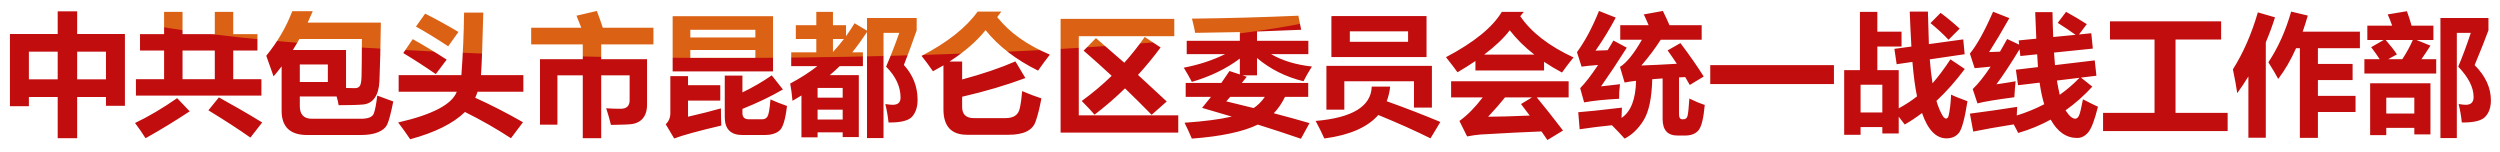 <?xml version="1.0" encoding="UTF-8"?>
<svg width="839px" height="51px" viewBox="0 0 839 51" version="1.1" xmlns="http://www.w3.org/2000/svg" xmlns:xlink="http://www.w3.org/1999/xlink">
    <title>标题</title>
    <defs>
        <path d="M453.92,12.614 L470.636,12.614 L470.636,11.925 L453.92,11.925 L453.92,12.614 Z M444.898,20.562 L479.659,20.562 L479.659,3.978 L444.898,3.978 L444.898,20.562 Z M801.752,36.678 L808.328,36.678 L808.328,34.184 L801.752,34.184 L801.752,36.678 Z M793.504,46.773 L793.504,26.538 L816.576,26.538 L816.576,46.516 L808.328,46.516 L808.328,44.325 L801.752,44.325 L801.752,46.773 L793.504,46.773 Z M825.428,16.114 C825.87,14.915 826.305,13.69 826.728,12.441 L825.428,12.441 L825.428,16.114 Z M803.176,14.848 C803.956,15.829 804.598,16.707 805.093,17.476 L805.323,17.834 C805.934,16.837 806.496,15.838 807.004,14.848 L803.176,14.848 Z M817.094,18.459 L817.094,14.924 L816.354,16.084 C815.861,16.857 815.343,17.651 814.805,18.459 L817.094,18.459 Z M825.428,33.603 C826.306,33.727 826.762,33.755 826.997,33.755 C827.981,33.755 828.223,33.52 828.223,32.551 C828.223,30.398 827.284,28.079 825.428,25.634 L825.428,33.603 Z M817.094,47.761 L817.093,26.105 L791.57,26.105 L791.57,18.459 L795.442,18.459 C795.03,17.881 794.595,17.294 794.139,16.698 L793.156,15.414 L794.141,14.848 L792.9,14.848 L792.9,17.598 L778.807,17.598 L778.807,20.049 L790.451,20.049 L790.451,28.297 L778.807,28.297 L778.807,30.748 L791.439,30.748 L791.439,38.996 L778.807,38.996 L778.807,47.675 L769.914,47.675 L769.914,19.774 C768.476,22.579 766.897,25.119 765.197,27.352 L763.852,29.119 L762.815,27.154 C762.392,26.352 761.891,25.465 761.318,24.503 L761.318,47.633 L752.641,47.633 L752.641,30.434 C752.255,30.994 751.863,31.547 751.467,32.093 L749.412,34.931 L748.916,31.462 C748.607,29.303 748.121,26.646 747.472,23.562 L747.352,23 L747.661,22.512 C751.039,17.18 753.804,10.868 755.877,3.753 L756.272,2.393 L764.787,4.87 L764.346,6.255 C763.449,9.069 762.432,11.838 761.318,14.491 L761.318,17.317 C763.679,13.216 765.6,8.585 767.046,3.505 L767.417,2.199 L775.768,4.189 L775.357,5.617 C775.001,6.851 774.631,8.056 774.251,9.22 L792.558,9.22 L792.558,7.202 L800.275,7.202 C800.032,6.59 799.78,5.997 799.518,5.426 L798.749,3.744 L808.163,2.174 L808.577,3.256 C809.037,4.46 809.478,5.782 809.892,7.202 L817.094,7.202 L817.094,4.623 L836.041,4.623 L836.041,10.415 L835.956,10.65 C835.006,13.255 833.558,16.913 831.648,21.538 C835.105,25.253 836.857,29.329 836.857,33.669 C836.857,36.4 836.086,38.59 834.562,40.181 C833.056,41.757 830.311,42.523 826.175,42.523 L825.428,42.517 L825.428,47.761 L817.094,47.761 Z M10.612,25.204 L17.445,25.204 L17.445,18.758 L10.612,18.758 L10.612,25.204 Z M26.811,25.204 L33.644,25.204 L33.644,18.758 L26.811,18.758 L26.811,25.204 Z M17.445,47.804 L17.445,33.968 L10.612,33.968 L10.612,37.062 L1.417,37.062 L1.417,9.995 L17.445,9.995 L17.445,2.389 L26.811,2.389 L26.811,9.995 L42.838,9.995 L42.838,36.934 L33.644,36.934 L33.644,33.968 L26.811,33.968 L26.811,47.804 L17.445,47.804 Z M203.044,34.92 C204.569,35.032 206.167,35.087 207.796,35.087 C209.157,35.087 209.386,34.636 209.386,33.627 L209.386,26.707 L202.682,26.707 L202.682,34.892 L203.044,34.92 Z M193.66,47.804 L193.66,26.707 L187.987,26.707 L187.987,43.251 L179.308,43.251 L179.308,18.459 L193.66,18.459 L193.66,16.308 L176.343,16.308 L176.343,7.888 L192.505,7.888 C192.218,7.167 191.937,6.473 191.662,5.809 L191.023,4.264 L200.684,2.017 L201.127,3.17 C201.705,4.675 202.274,6.258 202.824,7.888 L220.213,7.888 L220.213,16.308 L202.682,16.308 L202.682,18.459 L218.065,18.459 L218.065,35.13 C218.065,36.578 217.827,37.864 217.359,38.956 C216.861,40.114 216.108,41.051 215.121,41.746 C214.168,42.416 213.06,42.849 211.828,43.032 C210.737,43.193 208.355,43.292 204.546,43.337 L203.418,43.349 L203.153,42.254 C203.004,41.639 202.847,41.028 202.682,40.417 L202.682,47.804 L193.66,47.804 Z M692.081,10.653 C691.37,10.18 690.626,9.697 689.85,9.206 C689.868,9.764 689.887,10.319 689.907,10.866 L692.081,10.653 Z M648.199,13.187 L650.92,12.812 C650.031,11.938 649.094,11.075 648.112,10.227 L648.199,13.187 Z M672.476,11.293 C671.494,12.97 670.555,14.533 669.664,15.973 C669.727,15.97 669.792,15.966 669.857,15.963 C670.506,14.836 671.175,13.649 671.864,12.402 L672.476,11.293 Z M676.584,20.325 C676.218,20.909 675.855,21.479 675.498,22.035 L681.943,21.268 L681.854,19.782 L676.584,20.325 Z M634.673,22.111 L633.912,17.04 L630.951,17.04 L630.951,22.111 L634.673,22.111 Z M660.604,22.59 L659.608,19.52 L656.666,19.953 L660.604,22.59 Z M648.651,21.128 C648.757,22.322 648.876,23.47 649.009,24.567 C649.94,23.375 650.894,22.067 651.863,20.657 L648.651,21.128 Z M674.599,23.422 C673.912,24.47 673.245,25.462 672.598,26.396 C673.453,26.261 674.242,26.13 674.961,26.003 L674.599,23.422 Z M693.29,28.032 L691.45,28.256 C691.519,28.63 691.591,29 691.664,29.369 C692.217,28.936 692.76,28.491 693.29,28.032 Z M654.95,30.485 C655.805,30.939 657.594,31.663 660.269,32.638 L661.057,32.925 L659.917,29.477 L660.572,28.858 C661.828,27.672 663.197,26.062 664.662,24.056 C663.927,24.128 663.152,24.207 662.34,24.294 L661.197,24.415 L660.743,23.017 L660.017,23.989 C658.319,26.265 656.564,28.402 654.768,30.387 L654.95,30.485 Z M638.127,33.901 C639.253,33.212 640.309,32.495 641.289,31.756 C640.795,29.22 640.372,26.082 640.028,22.398 L638.127,22.675 L638.127,33.901 Z M625.322,36.334 L629.793,36.334 L629.793,29.843 L625.322,29.843 L625.322,36.334 Z M677.869,35.974 C677.848,36.233 677.83,36.502 677.813,36.775 C679.924,36.035 681.944,35.19 683.85,34.251 C683.442,32.772 683.09,31.117 682.799,29.308 L677.108,29.985 C677.047,30.785 676.986,31.698 676.926,32.721 L676.856,33.892 L675.694,34.044 C669.627,34.834 665.528,35.514 663.51,36.068 L662.212,36.422 L661.278,33.594 L661.184,34.19 C661.042,35.093 660.901,35.923 660.764,36.688 C665.756,36.047 670.959,35.297 676.233,34.462 L678.013,34.178 L677.869,35.974 Z M652.293,37.459 C652.552,36.008 652.732,34.331 652.832,32.452 C652.219,33.081 651.601,33.694 650.98,34.286 C651.378,35.495 651.816,36.556 652.293,37.459 Z M695.819,38.385 C695.849,38.339 695.887,38.275 695.93,38.185 C696.016,38.002 696.221,37.45 696.581,35.849 C695.948,36.365 695.308,36.865 694.66,37.347 C695.249,38.083 695.637,38.312 695.819,38.385 Z M643.871,40.172 C642.419,41.208 640.932,42.163 639.433,43.02 L638.324,43.656 L638.127,43.38 L638.127,46.215 L629.793,46.215 L629.793,44.066 L625.322,44.066 L625.322,46.645 L616.988,46.645 L616.988,22.111 L622.273,22.111 L622.273,2.561 L630.951,2.561 L630.951,9.22 L639.072,9.22 L639.072,14.448 L639.474,14.393 C639.278,10.873 639.115,7.364 638.989,3.943 L638.934,2.474 L647.883,2.474 L647.962,5.138 L650.611,2.455 L651.599,3.179 C653.666,4.694 655.859,6.505 658.117,8.559 L659.216,9.559 L656.768,12.005 L659.638,11.611 L660.086,16.34 C662.219,13.489 664.567,9.133 667.078,3.369 L667.625,2.115 L675.87,5.362 L675.069,6.779 C674.186,8.344 673.332,9.832 672.508,11.239 L675.447,12.623 L675.412,12.289 L681.409,11.7 L681.038,2.647 L689.712,2.647 C689.712,2.647 689.751,5.178 689.762,5.739 L692.474,2.15 L693.547,2.732 C695.886,4.003 698.258,5.409 700.597,6.91 L701.886,7.737 L700.299,9.832 L702.604,9.604 L703.401,17.576 L690.349,18.912 L690.454,20.27 L703.75,18.686 L704.613,26.659 L701.409,27.044 L703.749,28.909 L702.724,30.029 C701.912,30.916 701.079,31.773 700.225,32.6 C701.74,33.379 703.059,34.026 704.16,34.529 L705.227,35.017 C705.227,35.017 704.894,36.362 704.869,36.462 L721.144,36.462 L721.144,14.675 L706.191,14.675 L706.191,5.74 L746.322,5.74 L746.322,14.675 L731.025,14.675 L731.025,36.462 L748.514,36.462 L748.514,45.398 L703.871,45.398 L703.871,40.016 C703.06,42.562 702.244,44.309 701.399,45.312 C700.055,46.91 698.442,47.718 696.608,47.718 C692.802,47.718 689.639,45.803 687.19,42.019 C684.035,43.645 680.679,44.977 677.194,45.987 L676.038,46.322 L675.52,45.236 C675.229,44.627 674.9,43.978 674.535,43.301 C669.871,44.045 665.659,44.797 662.001,45.542 L660.588,45.831 L659.754,41.34 C659.072,43.877 658.481,44.895 658.035,45.456 C656.769,47.044 654.986,47.847 652.737,47.847 C648.989,47.847 646.013,45.267 643.871,40.172 Z M289.05,16.139 L289.05,15.28 C288.839,15.57 288.628,15.857 288.418,16.139 L289.05,16.139 Z M297.428,17.328 C298.077,15.698 298.698,14.066 299.287,12.441 L297.428,12.441 L297.428,17.328 Z M289.05,23.788 L289.05,23.613 L281.87,23.613 C281.811,23.672 281.751,23.73 281.69,23.788 L289.05,23.788 Z M231.815,27.183 L241.312,27.183 L241.312,25.375 L231.815,25.375 L231.815,27.183 Z M250.077,28.712 C252.069,27.674 253.991,26.559 255.825,25.375 L250.077,25.375 L250.077,28.712 Z M275.299,31.351 L280.886,31.351 L280.886,30.919 L275.299,30.919 L275.299,31.351 Z M297.428,33.603 C298.148,33.706 298.71,33.755 299.104,33.755 C300.255,33.755 300.308,33.416 300.308,32.767 C300.308,30.076 299.363,27.555 297.428,25.113 L297.428,33.603 Z M264.07,34.218 L264.048,33.965 C263.947,32.828 263.831,31.77 263.7,30.799 L262.957,31.238 C262.09,31.748 261.186,32.257 260.246,32.761 C261.501,33.282 262.782,33.77 264.07,34.218 Z M231.815,37.383 C235.059,36.62 240.5,36 240.5,35 L231.815,35.172 L231.815,37.383 Z M250.077,38.008 C250.077,38.462 250.077,38.584 250.738,38.612 L255.319,38.611 C255.652,38.611 255.766,38.519 255.88,38.324 C255.941,38.214 256.23,37.562 256.529,34.647 C254.507,35.618 252.352,36.572 250.077,37.504 L250.077,38.008 Z M275.299,38.697 L280.886,38.697 L280.886,38.222 L275.299,38.222 L275.299,38.697 Z M221.122,41.453 L221.948,40.673 C222.69,39.972 223.05,39.087 223.05,37.965 L223.05,24.131 L223.824,24.131 L223.824,4.021 L260.346,4.021 L260.346,25.34 L263.474,29.296 C263.416,28.954 263.357,28.627 263.296,28.314 L263.093,27.282 L264.021,26.788 C265.928,25.776 267.723,24.713 269.392,23.613 L263.613,23.613 L263.613,16.139 L272.035,16.139 L272.035,14.505 L265.16,14.505 L265.16,7.029 L272.035,7.029 L272.035,2.561 L280.455,2.561 L280.455,7.029 L284.838,7.029 L284.838,7.473 C284.922,7.338 285.821,5.864 285.821,5.864 L289.05,7.795 L289.05,4.623 L308.557,4.623 L308.557,10.403 L308.479,10.63 C307.101,14.602 305.756,18.265 304.477,21.529 C307.385,25.012 308.858,29.035 308.858,33.498 C308.858,36.184 308.139,38.383 306.721,40.029 C305.276,41.708 302.479,42.523 298.17,42.523 L297.428,42.517 L297.428,47.761 L289.05,47.761 L289.05,47.419 L280.886,47.419 L280.886,45.828 L275.299,45.828 L275.299,47.505 L267.05,47.505 L267.05,34.559 C266.755,34.731 266.458,34.904 266.161,35.072 L265.02,35.724 C264.432,40.769 263.468,43.694 261.984,44.931 C260.571,46.108 258.636,46.714 256.232,46.73 L248.659,46.73 C245.543,46.73 243.346,45.587 242.208,43.44 L241.892,43.514 C234.284,45.297 229.026,46.736 226.265,47.797 L225.149,48.225 L221.122,41.453 Z M62.174,25.163 L70.167,25.163 L70.167,18.372 L62.174,18.372 L62.174,25.163 Z M47.135,47.135 C46.13,45.517 44.969,43.833 43.683,42.129 L42.637,40.739 L44.207,39.995 C47.859,38.261 51.682,36.081 55.602,33.496 L43.699,33.496 L43.699,25.163 L53.152,25.163 L53.152,18.372 L45.074,18.372 L45.074,10.037 L53.152,10.037 L53.152,2.561 L62.174,2.561 L62.174,10.037 L70.167,10.037 L70.167,2.561 L79.19,2.561 L79.19,10.037 L87.311,10.037 L87.311,18.372 L79.19,18.372 L79.19,25.163 L88.643,25.163 L88.643,33.496 L77.335,33.496 C81.272,35.717 84.923,37.861 88.226,39.895 L89.574,40.725 L83.816,48.111 L82.712,47.331 C78.945,44.669 74.23,41.606 68.698,38.23 L67.314,37.386 L70.472,33.496 L61.439,33.496 L65.359,37.617 L63.941,38.548 C58.836,41.904 53.819,44.959 49.028,47.627 L47.848,48.283 L47.135,47.135 Z M414.175,12.271 L414.175,12.209 L410.532,12.271 L414.175,12.271 Z M362.955,15.191 L364.555,13.559 L362.955,13.559 L362.955,15.191 Z M376.681,19.064 C378.214,17.297 379.689,15.454 381.089,13.559 L370.346,13.559 L376.681,19.064 Z M414.175,23.023 L414.175,22.384 C413.959,22.526 413.741,22.666 413.521,22.805 L414.175,23.023 Z M323.811,19.233 L323.811,24.808 C329.325,23.268 334.272,21.587 338.554,19.797 C335.389,17.529 332.616,15.034 330.255,12.329 C328.15,14.726 325.613,17.035 322.672,19.233 L323.811,19.233 Z M408.651,26.409 C408.976,25.947 409.296,25.485 409.61,25.026 C408.653,25.512 407.671,25.973 406.664,26.409 L408.651,26.409 Z M429.916,26.409 C427.374,25.306 424.986,23.957 422.768,22.366 L422.768,26.409 L429.916,26.409 Z M362.955,31.806 C365.598,29.823 368.13,27.695 370.511,25.459 C368.026,23.175 365.492,20.905 362.955,18.689 L362.955,31.806 Z M419.941,34.737 C420.275,34.486 420.598,34.215 420.908,33.925 L416.634,33.925 L419.941,34.737 Z M472.613,35.312 L472.613,28.683 L467.504,28.683 L467.448,29.221 C467.304,30.579 467.044,31.881 466.673,33.109 C468.694,33.842 470.676,34.577 472.613,35.312 Z M452.073,36.794 C456.198,35.047 458.33,32.452 458.434,29.029 L458.444,28.683 L452.073,28.683 L452.073,36.794 Z M363.842,37.279 C363.57,36.992 363.274,36.681 362.955,36.352 L362.955,37.279 L363.842,37.279 Z M382.773,37.279 C380.888,35.379 378.973,33.486 377.05,31.622 C374.987,33.589 372.843,35.481 370.64,37.279 L382.773,37.279 Z M323.811,35.904 C323.811,37.337 324.235,38.224 326.347,38.224 L336.96,38.224 C339.543,38.224 340.12,37.142 340.343,36.084 C340.675,34.642 340.939,32.757 341.134,30.456 L341.295,28.54 C335.947,30.409 330.083,32.102 323.811,33.589 L323.811,35.904 Z M435.628,47.901 C431.109,46.347 426.436,44.812 421.733,43.331 C416.633,45.667 409.186,47.214 399.585,47.929 L398.572,48.005 L398.175,47.071 C397.574,45.656 396.96,44.294 396.342,43.005 L396.342,45.914 L354.019,45.914 L354.019,17.82 L352.946,19.2 C351.567,20.973 350.252,22.759 349.038,24.508 L348.342,25.512 L347.246,24.971 C345.867,24.29 344.536,23.576 343.256,22.832 L345.712,26.924 L344.117,27.52 C343.208,27.86 342.283,28.195 341.342,28.523 L343.1,29.271 C345.345,30.226 347.475,31.035 349.433,31.677 L350.609,32.063 L350.385,33.281 C349.801,36.462 349.131,39.136 348.394,41.23 C347.187,44.816 343.699,46.645 338.034,46.645 L324.026,46.645 C319.773,46.645 314.703,44.916 314.703,36.676 L314.703,24.37 C314.232,24.633 312.154,25.773 312.154,25.773 L311.429,24.718 C310.192,22.921 308.926,21.212 307.667,19.646 L306.586,18.3 L308.117,17.503 C316.557,13.101 322.723,8.245 326.441,3.064 L326.866,2.474 L338.363,2.474 L335.967,5.694 C339.89,10.29 345.404,14.098 352.375,17.023 L354.019,17.712 L354.019,4.923 L395.01,4.923 L395.01,13.559 L387.99,13.559 L391.022,15.565 L390.135,16.765 C388.008,19.643 385.748,22.424 383.403,25.05 L393.173,34.081 L389.544,37.279 L396.342,37.279 L396.342,39.816 L396.932,39.775 C400.6,39.52 403.871,39.194 406.719,38.795 L400.453,36.959 L401.825,35.3 C402.206,34.84 402.581,34.382 402.953,33.925 L395.999,33.925 L395.999,26.409 L397.291,26.409 C396.762,25.459 396.184,24.468 395.562,23.451 L394.496,21.703 L396.508,21.32 C398.88,20.869 401.172,20.285 403.372,19.575 L396.343,19.575 L396.343,12.271 L399.375,12.271 L399.2,11.268 C398.978,9.993 398.625,8.427 398.151,6.614 L397.692,4.859 L399.506,4.838 C411.616,4.697 423.614,4.364 435.166,3.85 L436.381,3.796 L437.891,11.345 L422.768,11.937 L422.768,12.271 L439.998,12.271 L439.998,19.575 L433.03,19.575 C435.156,20.198 437.463,20.646 439.937,20.916 L442.206,21.163 L440.979,23.087 C440.271,24.198 439.611,25.308 439.006,26.409 L439.955,26.409 L439.955,33.925 L431.611,33.925 C430.988,35.111 430.29,36.209 429.523,37.214 C432.943,38.124 436.135,39.013 439.039,39.861 L438.771,39.358 L440.909,39.175 C443.337,38.967 445.515,38.648 447.442,38.222 L443.222,38.222 L443.222,20.694 L481.463,20.694 L481.463,37.535 L478.326,37.535 C480.074,38.233 481.777,38.929 483.43,39.624 L484.941,40.258 L480.112,48.285 L478.939,47.699 C474.294,45.377 468.745,42.88 462.432,40.273 C458.537,44.23 452.389,46.788 444.138,47.88 L443.091,48.017 L442.659,47.053 C442.014,45.617 441.185,43.931 440.191,42.035 L436.757,48.288 L435.628,47.901 Z M101.534,26.108 L108.109,26.108 L108.109,23.055 L101.534,23.055 L101.534,26.108 Z M117.045,28.14 C117.837,28.16 118.374,28.171 118.657,28.171 C118.989,28.171 119.346,27.59 119.411,25.788 C119.463,24.311 119.504,20.518 119.532,14.505 L100.794,14.505 C100.629,14.793 100.463,15.079 100.296,15.366 L117.045,15.366 L117.045,28.14 Z M101.534,35.602 C101.534,37.67 102.256,38.44 104.198,38.44 L120.612,38.44 C122.588,38.44 123.455,38.014 123.608,37.617 C123.748,37.254 123.925,36.666 124.118,35.724 C123.341,36.135 122.465,36.386 121.495,36.477 C119.753,36.639 117.018,36.718 113.136,36.718 L111.895,36.718 L111.731,35.489 C111.662,34.978 111.55,34.413 111.394,33.797 L101.534,33.797 L101.534,35.602 Z M135.978,47.522 C134.595,45.462 133.255,43.593 131.996,41.971 L131.251,41.011 C131.084,41.52 130.924,41.94 130.77,42.27 C130.073,43.764 128.787,44.91 126.948,45.676 C125.245,46.386 123.117,46.73 120.44,46.73 L102.608,46.73 C96.059,46.73 92.597,43.432 92.597,37.193 L92.597,26.305 C92.526,26.389 90.79,28.419 90.79,28.419 L87.257,18.439 L87.758,17.823 C91.483,13.236 94.341,8.338 96.255,3.263 L96.6,2.345 L106.584,2.345 L105.764,4.309 C105.504,4.931 105.237,5.553 104.964,6.17 L128.759,6.17 L128.539,18.355 L128.259,27.204 C128.197,28.677 127.985,29.992 127.625,31.14 C129.259,31.759 130.709,32.288 131.947,32.717 L133.118,33.121 L132.873,34.337 C132.392,36.721 131.956,38.6 131.557,40.005 L132.8,39.721 C143.352,37.306 148.16,34.532 150.251,32.208 L131.87,32.208 L131.87,23.788 L141.634,23.788 C138.922,21.985 136.403,20.392 134.112,19.032 L132.816,18.264 L137.574,11.257 L138.709,11.895 C142.451,13.996 146.306,16.325 150.169,18.814 L151.45,19.639 L148.33,23.788 L153.024,23.788 C153.28,20.154 153.477,16.482 153.615,12.797 L150.277,17.471 L149.137,16.72 C145.231,14.143 141.62,11.937 138.403,10.159 L137.012,9.39 L141.732,2.769 L142.816,3.312 C146.279,5.043 149.949,7.056 153.728,9.296 C153.774,7.604 153.807,5.91 153.828,4.218 L153.845,2.818 L163.143,2.818 L163.107,4.271 C162.883,13.389 162.656,19.939 162.43,23.788 L176.557,23.788 L176.557,32.208 L161.078,32.208 C165.751,34.367 170.665,36.913 175.712,39.785 L177.111,40.581 L171.306,48.3 L170.195,47.574 C165.714,44.639 160.872,41.853 155.793,39.288 C151.696,42.959 145.557,45.919 137.526,48.099 L136.545,48.365 L135.978,47.522 Z M541.836,8.707 C540.521,11.05 539.139,13.32 537.699,15.495 C537.861,15.489 538.027,15.48 538.194,15.472 L540.459,11.714 L541.836,12.457 L541.836,8.707 Z M510.528,16.913 C508.937,15.472 507.48,13.969 506.168,12.415 C504.891,13.898 503.366,15.402 501.608,16.913 L510.528,16.913 Z M547.456,15.482 C547.456,15.482 546.412,17.128 546.298,17.308 C546.86,16.549 547.435,15.7 548.022,14.761 L546.118,14.761 L547.456,15.482 Z M557.599,14.761 C556.346,16.668 554.963,18.567 553.468,20.439 C555.437,20.352 557.513,20.25 559.679,20.13 C559.133,19.335 558.571,18.535 557.999,17.736 L557.084,16.459 L560.059,14.761 L557.599,14.761 Z M523.512,25.849 L523.035,25.596 C521.675,24.87 520.359,24.116 519.103,23.338 L519.103,25.075 L493.238,25.075 L493.238,23.107 C491.995,23.901 490.696,24.697 489.356,25.482 L488.729,25.849 L523.512,25.849 Z M542.082,23.785 C541.3,24.957 540.524,26.104 539.759,27.22 L542.986,26.849 L542.082,23.785 Z M505.264,34.097 C504.363,35.215 503.329,36.425 502.169,37.718 C504.419,37.675 507.077,37.596 510.121,37.477 C509.7,36.922 507.865,34.52 507.865,34.52 L508.564,34.097 L505.264,34.097 Z M516.1,45.556 C510.819,45.758 504.218,46.094 496.458,46.556 C495.303,46.636 493.842,46.846 492.131,47.178 L491.072,47.383 L487.479,40.138 L488.458,39.435 C490.349,38.078 492.252,36.289 494.137,34.097 L485.074,34.097 L485.074,25.849 L488.029,25.849 L487.483,25.078 C486.667,23.925 485.382,22.241 483.661,20.069 L482.602,18.73 L484.111,17.934 C493.23,13.127 499.346,8.185 502.29,3.252 L502.702,2.561 L513.9,2.561 L511.478,5.502 C514.909,10.118 520.209,14.169 527.257,17.559 L527.16,17.258 L527.585,16.677 C530.224,13.066 532.652,8.514 534.805,3.15 L535.33,1.839 L543.745,5.178 C543.745,5.178 542.839,6.88 542.758,7.029 L550.614,7.029 C550.381,6.511 550.136,5.984 549.88,5.447 L549.081,3.773 L558.358,2.091 L558.831,3.047 C559.474,4.345 560.1,5.681 560.7,7.029 L571.998,7.029 L571.998,14.761 L565.446,14.761 C567.94,18.105 570.153,21.288 572.043,24.25 L572.043,20.436 L616.385,20.436 L616.385,29.63 L572.043,29.63 L572.043,26.866 L566.062,30.485 L565.348,29.203 C565.038,28.649 564.72,28.091 564.392,27.53 L564.392,38.352 C564.392,38.458 564.397,38.544 564.404,38.611 L564.439,38.611 C564.444,38.596 564.45,38.581 564.456,38.56 C564.539,38.291 564.761,37.209 565.042,32.974 L565.182,30.846 L567.09,31.799 C568.744,32.627 570.417,33.325 572.059,33.871 L573.122,34.224 L573.024,35.34 C572.603,40.112 571.863,43.026 570.697,44.513 C569.452,46.099 567.533,46.903 564.995,46.903 L562.46,46.903 C558.366,46.903 556.093,44.465 556.058,40.039 L556.058,27.848 L555.368,27.898 C555.108,33.837 554.109,38.151 552.324,41.059 C550.432,44.145 548.086,46.407 545.35,47.782 L544.376,48.273 L543.652,47.456 C542.589,46.254 541.339,44.926 539.932,43.505 C536.377,43.873 532.987,44.301 529.846,44.782 L528.345,45.01 L527.628,36.352 L529.059,36.252 C531.857,36.053 536.765,35.535 543.642,34.712 L545.34,34.508 L545.254,35.794 C546.252,34.038 546.859,31.677 547.068,28.735 C546.257,28.849 545.565,28.966 545.004,29.084 L544.482,29.192 C544.326,30.607 544.26,31.925 544.283,33.126 L544.31,34.502 L542.936,34.569 C538.381,34.794 534.495,35.193 531.387,35.752 L530.117,35.98 L528.216,29.171 L528.802,28.585 C529.975,27.41 531.367,25.698 532.953,23.473 C532.025,23.566 531.2,23.666 530.482,23.77 L529.291,23.945 L528.252,20.683 C526.94,22.309 525.803,23.812 524.864,25.157 L524.38,25.849 L527.353,25.849 L527.353,34.097 L518.225,34.097 C520.419,36.809 522.747,39.775 525.172,42.95 L526.13,44.203 L518.394,48.895 L516.1,45.556 Z" id="path-1"></path>
        <filter x="-18.9%" y="-202.5%" width="137.8%" height="505.0%" filterUnits="objectBoundingBox" id="filter-3">
            <feGaussianBlur stdDeviation="27" in="SourceGraphic"></feGaussianBlur>
        </filter>
    </defs>
    <g id="页面-1" stroke="none" stroke-width="1" fill="none" fill-rule="evenodd">
        <g id="昆区统战部首页" transform="translate(-540, -96)">
            <g id="标题" transform="translate(540, 96)">
                <g id="编组" transform="translate(0.5, 0)">
                    <mask id="mask-2" fill="white">
                        <use xlink:href="#path-1"></use>
                    </mask>
                    <use id="Fill-1" fill="#C10D0D" xlink:href="#path-1"></use>
                    <ellipse id="椭圆形" fill="#FFD71F" style="mix-blend-mode: color;" opacity="0.649" filter="url(#filter-3)" mask="url(#mask-2)" cx="242" cy="-0.556" rx="214.5" ry="20"></ellipse>
                    <path d="M102.951,35.215 L110.254,35.215 C110.282,35.374 110.306,35.528 110.326,35.677 L110.506,37.023 L104.199,37.023 C103.24,37.023 102.951,37.023 102.951,35.603 L102.951,35.215 Z M64.744,34.914 L67.496,34.914 L67.236,35.235 L66.229,36.475 L65.217,35.411 L64.744,34.914 Z M134.462,33.625 L146.12,33.625 C143.638,35.05 139.71,36.614 133.509,38.1 C133.735,37.14 133.985,35.992 134.263,34.616 L134.462,33.625 Z M167.255,33.625 L175.14,33.625 L177.891,33.625 L177.891,39.395 L176.413,38.554 C173.302,36.782 170.241,35.136 167.255,33.625 L167.255,33.625 Z M90.273,31.204 L91.18,30.144 L91.18,37.193 C91.18,38.281 91.282,39.297 91.481,40.236 L88.97,38.69 C86.985,37.467 84.877,36.206 82.66,34.914 L87.226,34.914 L90.06,34.914 L90.06,32.079 L90.06,30.605 L90.273,31.204 Z M204.099,28.125 L207.969,28.125 L207.969,33.626 L207.969,33.666 C207.919,33.669 207.861,33.671 207.796,33.671 C206.541,33.671 205.302,33.636 204.099,33.568 L204.099,28.125 Z M102.951,24.691 L106.692,24.691 L106.692,24.473 L102.951,24.473 L102.951,24.691 Z M151.17,22.37 L151.667,21.709 L151.751,21.598 C151.734,21.856 151.718,22.112 151.701,22.37 L151.17,22.37 Z M12.029,23.788 L16.028,23.788 L16.028,20.176 L12.029,20.176 L12.029,23.788 Z M28.228,23.788 L32.227,23.788 L32.227,20.176 L28.228,20.176 L28.228,23.788 Z M44.256,19.789 L46.492,19.789 L51.735,19.789 L51.735,23.745 L45.117,23.745 L44.256,23.745 L44.256,19.789 Z M63.592,23.745 L68.751,23.745 L68.751,19.789 L63.592,19.789 L63.592,23.745 Z M80.607,19.789 L85.894,19.789 L86.231,19.789 L87.632,23.745 L87.226,23.745 L80.607,23.745 L80.607,19.789 Z M151.604,18.052 L151.987,17.517 C151.973,17.769 151.96,18.021 151.947,18.274 L151.604,18.052 Z M201.566,0.357 L199.161,0.916 L192.329,2.506 L189.075,3.264 L190.352,6.351 C190.369,6.391 190.386,6.431 190.402,6.472 L177.761,6.472 L174.926,6.472 L174.926,9.306 L174.926,14.892 L174.926,17.727 L177.761,17.727 L177.891,17.727 L177.891,19.876 L177.891,22.37 L175.14,22.37 L163.926,22.37 C164.126,18.396 164.326,12.345 164.524,4.306 L164.596,1.402 L161.691,1.402 L155.245,1.402 L152.445,1.402 L152.411,4.201 C152.4,5.087 152.386,5.973 152.368,6.86 C149.29,5.084 146.3,3.469 143.451,2.044 L141.282,0.96 L139.874,2.934 L136.781,7.274 L134.935,9.862 L136.296,10.614 L135.67,11.538 L132.49,16.222 L130.797,18.715 L133.389,20.252 C134.489,20.903 135.642,21.611 136.845,22.37 L133.288,22.37 L130.453,22.37 L130.453,25.204 L130.453,30.68 C130.088,30.547 129.709,30.407 129.317,30.261 C129.511,29.339 129.63,28.344 129.675,27.278 L129.955,18.419 L130.15,7.638 L130.201,4.753 L127.316,4.753 L107.115,4.753 L108.713,0.929 L104.456,0.929 L97.581,0.929 L95.62,0.929 L94.929,2.763 C93.44,6.711 91.36,10.553 88.728,14.22 L88.728,11.454 L88.728,8.62 L85.894,8.62 L80.607,8.62 L80.607,3.978 L80.607,1.144 L77.773,1.144 L71.585,1.144 L68.75,1.144 L68.75,3.978 L68.75,8.62 L63.592,8.62 L63.592,3.978 L63.592,1.144 L60.757,1.144 L54.57,1.144 L51.735,1.144 L51.735,3.978 L51.735,8.62 L46.492,8.62 L44.256,8.62 L44.256,8.577 L41.421,8.577 L28.228,8.577 L28.228,3.806 L28.228,0.972 L25.394,0.972 L18.863,0.972 L16.028,0.972 L16.028,3.806 L16.028,8.577 L2.835,8.577 L0,8.577 L0,11.411 L0,35.646 L0,38.481 L2.835,38.481 L9.195,38.481 L12.029,38.481 L12.029,35.646 L12.029,35.387 L16.028,35.387 L16.028,46.388 L16.028,49.223 L18.863,49.223 L25.394,49.223 L28.228,49.223 L28.228,46.388 L28.228,35.387 L32.227,35.387 L32.227,35.517 L32.227,38.352 L35.062,38.352 L41.421,38.352 L44.256,38.352 L44.256,35.517 L44.256,34.914 L45.117,34.914 L50.679,34.914 C48.262,36.354 45.895,37.624 43.6,38.714 L40.458,40.205 L42.553,42.982 C43.813,44.653 44.95,46.302 45.93,47.883 L47.356,50.18 L49.718,48.864 C54.538,46.18 59.586,43.108 64.72,39.734 L66.511,38.556 L67.96,39.441 C73.467,42.802 78.156,45.846 81.894,48.488 L84.103,50.049 L85.766,47.916 L89.719,42.846 L91.542,40.507 C92.7,45.407 96.591,48.149 102.609,48.149 L120.441,48.149 C123.309,48.149 125.616,47.768 127.493,46.985 C129.306,46.229 130.673,45.143 131.57,43.748 C132.606,45.125 133.69,46.655 134.802,48.312 L135.935,50 L137.898,49.468 C145.678,47.356 151.753,44.506 155.997,40.984 C160.721,43.404 165.228,46.016 169.419,48.76 L171.641,50.214 L173.237,48.092 L177.277,42.721 L177.891,41.903 L177.891,44.668 L180.726,44.668 L186.57,44.668 L189.404,44.668 L189.404,41.833 L189.404,28.125 L192.243,28.125 L192.243,46.388 L192.243,49.223 L195.077,49.223 L201.265,49.223 L204.099,49.223 L204.099,46.388 L204.099,44.759 L204.563,44.754 C209.722,44.694 211.299,44.542 212.035,44.434 C213.489,44.219 214.802,43.704 215.937,42.905 C217.142,42.058 218.058,40.917 218.661,39.516 C219.206,38.247 219.482,36.772 219.482,35.13 L219.482,19.876 L219.482,17.727 L221.631,17.727 L221.631,14.892 L221.631,9.306 L221.631,6.472 L218.796,6.472 L203.838,6.472 C203.385,5.162 202.921,3.887 202.45,2.661 L201.566,0.357 Z M254.403,37.194 C254.526,37.139 254.649,37.083 254.772,37.028 C254.76,37.088 254.749,37.144 254.738,37.194 L254.403,37.194 Z M505.938,35.516 L506.841,35.516 L507.335,36.161 C506.65,36.184 505.988,36.205 505.349,36.224 C505.551,35.984 505.746,35.748 505.938,35.516 L505.938,35.516 Z M521.18,35.516 L525.937,35.516 L526.137,35.516 L526.334,37.9 L526.727,42.651 L526.298,42.089 C524.535,39.78 522.825,37.583 521.18,35.516 L521.18,35.516 Z M393.296,35.862 L394.582,34.728 L394.582,35.344 L397.417,35.344 L399.95,35.344 L397.989,37.714 L399.502,38.157 C398.932,38.205 398.351,38.251 397.76,38.295 L397.76,35.862 L394.925,35.862 L393.296,35.862 Z M374.511,35.862 C375.364,35.115 376.205,34.356 377.034,33.583 C377.809,34.339 378.582,35.099 379.351,35.862 L374.511,35.862 Z M298.846,32.33 L298.846,31.828 C298.862,31.996 298.874,32.163 298.881,32.332 C298.87,32.331 298.858,32.331 298.846,32.33 L298.846,32.33 Z M626.741,34.917 L628.376,34.917 L628.376,31.262 L626.741,31.262 L626.741,34.917 Z M678.439,31.254 L681.631,30.875 C681.8,31.784 681.985,32.652 682.186,33.476 C681.28,33.897 680.348,34.296 679.395,34.673 L679.568,32.497 L678.348,32.691 C678.378,32.184 678.409,31.704 678.439,31.254 L678.439,31.254 Z M325.228,34.707 C330.348,33.464 335.191,32.083 339.701,30.581 C339.514,32.703 339.268,34.438 338.968,35.739 L338.961,35.766 L338.956,35.792 C338.851,36.291 338.742,36.808 336.96,36.808 L326.347,36.808 C325.601,36.808 325.349,36.659 325.326,36.644 C325.33,36.641 325.228,36.444 325.228,35.903 L325.228,34.707 Z M453.49,30.102 L456.885,30.102 C456.514,31.85 455.38,33.314 453.49,34.491 L453.49,30.102 Z M468.768,30.102 L471.196,30.102 L471.196,33.264 C470.266,32.916 469.326,32.569 468.377,32.222 C468.539,31.532 468.67,30.825 468.768,30.102 L468.768,30.102 Z M639.545,31.275 L639.545,30.039 C639.606,30.416 639.669,30.784 639.733,31.141 C639.67,31.186 639.608,31.23 639.545,31.275 L639.545,31.275 Z M791.869,27.524 L792.086,27.524 L792.086,27.954 L792.086,29.331 L791.869,29.331 L791.869,27.524 Z M660.325,25.932 L661.493,25.809 C660.832,26.585 660.201,27.259 659.599,27.827 L658.289,29.066 L658.787,30.573 C658.096,30.31 657.539,30.087 657.09,29.902 C658.187,28.633 659.266,27.308 660.325,25.932 L660.325,25.932 Z M528.772,25.455 L529.806,25.303 C529.447,25.752 529.101,26.165 528.772,26.54 L528.772,25.455 Z M441.373,25.142 C441.514,24.906 441.659,24.671 441.805,24.436 L441.805,36.806 L441.805,37.668 C441.472,37.701 441.132,37.734 440.788,37.763 L437.779,38.022 C435.9,37.483 433.914,36.93 431.836,36.367 C432.048,36.034 432.253,35.693 432.451,35.344 L438.538,35.344 L441.373,35.344 L441.373,32.509 L441.373,27.825 L441.373,25.142 Z M527.135,24.433 C527.323,24.181 527.515,23.924 527.714,23.663 L527.959,24.433 L527.135,24.433 Z M364.373,28.913 L364.373,21.826 C365.728,23.028 367.078,24.243 368.416,25.464 C367.109,26.65 365.759,27.801 364.373,28.913 L364.373,28.913 Z M482.881,37.859 L482.881,36.118 L482.881,22.111 L482.881,21.366 C483.814,22.549 484.607,23.573 485.252,24.433 L483.657,24.433 L483.657,27.267 L483.657,32.681 L483.657,35.516 L486.492,35.516 L490.882,35.516 C489.796,36.585 488.71,37.511 487.632,38.284 L486.254,39.273 L483.979,38.318 C483.615,38.164 483.249,38.012 482.881,37.859 L482.881,37.859 Z M481.076,19.277 L481.076,19.146 L481.076,19.087 L481.225,19.277 L481.076,19.277 Z M632.369,18.457 L632.692,18.457 L633.028,20.694 L632.369,20.694 L632.369,18.457 Z M556.452,18.88 C556.558,18.737 556.663,18.594 556.768,18.451 L556.848,18.563 L557.053,18.85 C556.852,18.861 556.652,18.87 556.452,18.88 L556.452,18.88 Z M374.138,14.977 L378.224,14.977 C377.669,15.68 377.105,16.373 376.531,17.057 L374.138,14.977 Z M392.702,14.977 L393.593,14.977 L394.926,14.977 L394.926,18.157 L394.926,20.178 L392.22,20.693 L394.353,24.189 C394.517,24.458 394.679,24.726 394.837,24.991 L394.582,24.991 L394.582,27.825 L394.582,32.509 L394.582,33.454 L392.982,31.975 L385.382,24.95 C387.427,22.603 389.402,20.142 391.275,17.608 L393.05,15.206 L392.702,14.977 Z M505.232,15.495 C505.549,15.179 505.856,14.863 506.153,14.548 C506.442,14.866 506.736,15.182 507.035,15.495 L505.232,15.495 Z M325.228,19.044 C327.079,17.554 328.756,16.016 330.251,14.437 C331.894,16.191 333.711,17.855 335.696,19.42 C332.522,20.651 329.022,21.824 325.228,22.931 L325.228,20.65 L325.228,19.044 Z M396.428,10.855 L396.428,6.341 L396.428,5.624 L396.78,6.972 C397.166,8.447 397.469,9.749 397.683,10.855 L396.428,10.855 Z M534.54,0 L533.49,2.622 C531.42,7.78 529.098,12.16 526.582,15.646 C520.823,12.714 516.368,9.322 513.293,5.528 L516.905,1.144 L510.898,1.144 L503.507,1.144 L501.898,1.144 L501.073,2.526 C498.264,7.233 492.335,11.995 483.45,16.682 L481.076,17.934 L481.076,5.396 L481.076,2.562 L478.242,2.562 L446.316,2.562 L443.481,2.562 L443.481,5.396 L443.481,19.146 L443.481,19.277 L441.805,19.277 L441.805,19.694 L441.416,19.652 L441.416,18.157 L441.416,13.689 L441.416,10.855 L439.238,10.855 L438.954,9.438 L438.009,4.711 L437.533,2.327 L435.104,2.435 C423.58,2.947 411.598,3.278 399.49,3.421 L395.863,3.463 L395.874,3.507 L393.593,3.507 L355.437,3.507 L352.602,3.507 L352.602,6.341 L352.602,15.579 C346.421,12.944 341.45,9.6 337.791,5.617 L337.816,5.584 L341.185,1.058 L335.542,1.058 L327.593,1.058 L326.138,1.058 L325.29,2.238 C321.797,7.104 316.019,11.698 308.112,15.903 C308.673,14.359 309.243,12.753 309.818,11.094 L309.974,10.643 L309.974,10.165 L309.974,6.04 L309.974,3.206 L307.14,3.206 L290.468,3.206 L287.633,3.206 L287.633,5.297 L285.342,3.927 L284.315,5.612 L283.421,5.612 L281.873,5.612 L281.873,3.978 L281.873,1.144 L279.038,1.144 L273.452,1.144 L270.618,1.144 L270.618,3.978 L270.618,5.612 L266.577,5.612 L263.743,5.612 L263.743,8.446 L263.743,13.087 L263.743,14.722 L262.196,14.722 L262.196,17.556 L262.196,22.196 L262.196,25.031 L264.291,25.031 C263.983,25.201 263.672,25.37 263.357,25.537 L262.618,25.929 L261.763,24.849 L261.763,23.958 L261.763,5.439 L261.763,2.605 L258.929,2.605 L225.242,2.605 L222.407,2.605 L222.407,5.439 L222.407,22.714 L221.633,22.714 L221.633,25.548 L221.633,37.966 C221.633,38.897 221.3,39.336 220.974,39.644 L219.325,41.202 L220.485,43.153 L223.321,47.923 L224.542,49.977 L226.773,49.12 C229.398,48.112 234.375,46.742 241.573,45.045 C243.064,47.046 245.495,48.149 248.659,48.149 L256.222,48.149 C258.982,48.13 261.22,47.413 262.892,46.02 C264.114,45.001 264.992,43.312 265.633,40.639 L265.633,46.087 L265.633,48.922 L268.468,48.922 L273.882,48.922 L276.717,48.922 L276.717,47.246 L279.469,47.246 L279.469,48.836 L282.304,48.836 L287.633,48.836 L287.633,49.18 L290.468,49.18 L296.011,49.18 L298.846,49.18 L298.846,46.345 L298.846,43.935 C303.271,43.848 306.124,42.895 307.795,40.954 C309.441,39.042 310.275,36.533 310.275,33.497 C310.275,28.971 308.87,24.868 306.096,21.28 C306.21,20.985 306.326,20.685 306.441,20.383 L306.563,20.534 C307.801,22.076 309.046,23.754 310.261,25.522 L311.712,27.631 L313.285,26.77 L313.285,36.677 C313.285,43.913 317.201,48.063 324.027,48.063 L338.034,48.063 C345.932,48.063 348.762,44.583 349.744,41.663 C350.493,39.536 351.182,36.79 351.78,33.536 L352.226,31.104 L349.876,30.331 C348.417,29.853 346.859,29.278 345.226,28.618 L347.804,27.655 L347.097,26.479 L348.81,27.325 L350.203,25.317 C350.966,24.217 351.768,23.103 352.602,21.988 L352.602,44.497 L352.602,47.332 L355.437,47.332 L394.925,47.332 L396.746,47.332 C396.787,47.429 396.829,47.527 396.87,47.624 L397.664,49.495 L399.69,49.344 C409.291,48.628 416.549,47.153 421.821,44.844 C426.354,46.277 430.839,47.754 435.168,49.241 L437.425,50.016 L438.574,47.924 L440.146,45.061 C440.608,45.993 441.015,46.853 441.366,47.634 L442.23,49.561 L444.324,49.284 C452.429,48.213 458.614,45.745 462.749,41.939 C468.669,44.401 473.895,46.761 478.305,48.966 L480.651,50.139 L482.002,47.892 L485.311,42.392 L486.245,40.839 L486.745,41.847 L489.323,47.046 L490.282,48.98 L492.401,48.569 C494.056,48.249 495.458,48.047 496.572,47.97 C503.917,47.533 510.24,47.208 515.375,47.003 L516.468,48.596 L517.986,50.802 L520.274,49.413 L525.516,46.234 L526.951,45.362 L527.057,46.641 L530.06,46.183 C532.98,45.737 536.117,45.335 539.401,44.986 C540.599,46.209 541.668,47.353 542.59,48.395 L544.036,50.03 L545.988,49.049 C548.96,47.554 551.499,45.115 553.533,41.801 C553.94,41.137 554.31,40.407 554.641,39.611 L554.641,40.028 C554.682,45.229 557.605,48.32 562.46,48.32 L564.995,48.32 C568.727,48.32 570.762,46.726 571.812,45.388 C573.174,43.653 573.984,40.592 574.436,35.465 L574.633,33.235 L572.508,32.527 C571.109,32.061 569.688,31.482 568.276,30.803 L570.625,29.38 L570.625,31.047 L573.46,31.047 L614.968,31.047 L615.571,31.047 L615.571,45.228 L615.571,48.063 L618.406,48.063 L623.906,48.063 L626.741,48.063 L626.741,45.485 L628.375,45.485 L628.375,47.633 L631.21,47.633 L636.71,47.633 L639.545,47.633 L639.545,44.798 L639.545,44.59 L640.138,44.25 C641.197,43.645 642.249,42.991 643.289,42.297 C645.62,46.925 648.788,49.266 652.738,49.266 C655.401,49.266 657.616,48.254 659.143,46.341 C659.169,46.308 659.196,46.274 659.222,46.239 L659.457,47.507 L662.284,46.932 C665.647,46.246 669.497,45.552 673.755,44.863 C673.927,45.2 674.089,45.528 674.241,45.845 L675.276,48.02 L677.589,47.349 C680.757,46.43 683.823,45.251 686.731,43.835 C689.971,48.153 693.795,49.137 696.609,49.137 C698.163,49.137 700.436,48.637 702.453,46.261 L702.453,46.817 L705.288,46.817 L747.097,46.817 L749.932,46.817 L749.932,43.982 L749.932,37.88 L749.932,36.63 L751.223,34.848 L751.223,46.216 L751.223,49.051 L754.058,49.051 L759.902,49.051 L762.737,49.051 L762.737,46.216 L762.737,30.042 L763.635,31.745 L766.326,28.21 C767.073,27.229 767.797,26.19 768.496,25.098 L768.496,46.259 L768.496,49.094 L771.331,49.094 L777.39,49.094 L780.225,49.094 L780.225,46.259 L780.225,40.414 L790.023,40.414 L792.086,40.414 L792.086,45.357 L792.086,48.192 L794.921,48.192 L800.335,48.192 L803.17,48.192 L803.17,45.742 L806.91,45.742 L806.91,47.934 L809.745,47.934 L815.159,47.934 L815.676,47.934 L815.676,49.18 L818.511,49.18 L824.011,49.18 L826.846,49.18 L826.846,46.345 L826.846,43.935 C831.024,43.848 833.887,42.938 835.587,41.161 C837.371,39.298 838.276,36.777 838.276,33.669 C838.276,29.225 836.603,25.056 833.299,21.253 C835.05,16.995 836.39,13.598 837.287,11.136 L837.459,10.666 L837.459,10.165 L837.459,6.04 L837.459,3.206 L834.624,3.206 L818.511,3.206 L815.676,3.206 L815.676,5.784 L810.946,5.784 C810.612,4.711 810.262,3.696 809.901,2.751 L809.074,0.586 L806.787,0.967 L800.342,2.041 L796.69,2.65 L798.123,5.784 L793.976,5.784 L791.141,5.784 L791.141,7.804 L776.186,7.804 C776.368,7.212 776.545,6.613 776.719,6.009 L777.541,3.155 L774.653,2.467 L769.067,1.135 L766.426,0.505 L765.683,3.116 C765.635,3.282 765.588,3.448 765.539,3.613 L763.787,3.104 L758.03,1.428 L755.309,0.636 L754.516,3.357 C752.481,10.344 749.772,16.533 746.464,21.754 L745.847,22.728 L746.085,23.856 C746.729,26.906 747.209,29.534 747.514,31.664 L747.996,35.046 L747.097,35.046 L732.444,35.046 L732.444,16.094 L744.906,16.094 L747.741,16.094 L747.741,13.259 L747.741,7.157 L747.741,4.323 L744.906,4.323 L707.609,4.323 L704.774,4.323 L704.774,7.157 L704.774,13.259 L704.774,16.094 L707.609,16.094 L719.727,16.094 L719.727,35.046 L706.681,35.046 L706.886,34.219 L704.75,33.24 C704.112,32.947 703.397,32.606 702.612,32.217 C703.002,31.813 703.389,31.402 703.77,30.986 L705.82,28.746 L704.942,28.047 L706.174,27.899 L705.872,25.114 L705.314,19.958 L705.005,17.11 L704.783,17.136 L704.671,16.028 L704.156,10.871 L703.873,8.054 L703.389,8.102 L703.941,7.373 L701.363,5.718 C698.994,4.197 696.593,2.775 694.223,1.487 L692.08,0.322 L691.115,1.601 L691.109,1.23 L688.316,1.23 L682.515,1.23 L679.562,1.23 L679.683,4.18 L679.938,10.42 L676.695,10.738 L675.104,10.896 L674.511,10.616 C675.095,9.607 675.693,8.56 676.304,7.476 L677.905,4.639 L674.873,3.445 L669.416,1.297 L666.871,0.295 L665.78,2.803 C664.143,6.561 662.583,9.699 661.117,12.193 L660.909,10.004 L660.753,10.026 L661.269,9.51 L659.072,7.511 C656.774,5.419 654.541,3.577 652.436,2.035 L650.463,0.589 L649.281,1.786 L649.259,1.058 L646.507,1.058 L640.406,1.058 L637.464,1.058 L637.573,3.997 C637.619,5.256 637.67,6.527 637.727,7.804 L637.656,7.804 L632.369,7.804 L632.369,3.978 L632.369,1.144 L629.534,1.144 L623.691,1.144 L620.856,1.144 L620.856,3.978 L620.856,20.694 L618.406,20.694 L617.803,20.694 L617.803,19.019 L614.968,19.019 L573.46,19.019 L570.625,19.019 L570.625,19.549 C569.869,18.448 569.076,17.324 568.247,16.18 L570.581,16.18 L573.416,16.18 L573.416,13.345 L573.416,8.446 L573.416,5.612 L570.581,5.612 L561.618,5.612 C561.127,4.533 560.619,3.465 560.102,2.419 L559.155,0.508 L557.056,0.888 L550.654,2.048 L547.003,2.71 L548.388,5.612 L545.12,5.612 L545.742,4.446 L542.795,3.277 L537.166,1.042 L534.54,0 Z M58.952,32.939 L63.163,37.364 C58.064,40.716 53.123,43.724 48.339,46.388 C47.308,44.727 46.133,43.023 44.816,41.275 C49.341,39.126 54.054,36.348 58.952,32.939 L58.952,32.939 Z M72.96,32.681 C78.317,35.632 83.158,38.439 87.484,41.103 L83.531,46.173 C79.721,43.481 75.023,40.43 69.437,37.021 L72.96,32.681 L72.96,32.681 Z M466.038,29.071 C465.852,30.833 465.465,32.466 464.878,33.97 C471.352,36.29 477.353,38.611 482.882,40.931 L479.574,46.431 C474.646,43.968 468.81,41.354 462.064,38.589 C458.44,42.729 452.403,45.357 443.952,46.474 C443.207,44.813 442.234,42.851 441.031,40.587 C453.376,39.527 459.65,35.689 459.851,29.071 L466.038,29.071 L466.038,29.071 Z M800.335,38.095 L809.745,38.095 L809.745,32.767 L800.335,32.767 L800.335,38.095 Z M815.159,27.954 L815.159,45.099 L809.745,45.099 L809.745,42.907 L800.335,42.907 L800.335,45.357 L794.921,45.357 L794.921,27.954 L815.159,27.954 L815.159,27.954 Z M513.648,32.681 L504.581,32.681 C503.091,34.571 501.201,36.735 498.909,39.169 C502.232,39.169 506.887,39.04 512.874,38.782 C511.957,37.551 510.984,36.262 509.952,34.915 L513.648,32.681 L513.648,32.681 Z M525.937,27.267 L525.937,32.681 L515.238,32.681 C517.958,35.976 520.895,39.685 524.046,43.81 L518.804,46.989 C518.173,46.073 517.515,45.113 516.827,44.111 C511.384,44.312 504.567,44.655 496.374,45.142 C495.142,45.228 493.638,45.443 491.863,45.786 L489.284,40.587 C491.92,38.696 494.527,36.062 497.105,32.681 L486.492,32.681 L486.492,27.267 L525.937,27.267 L525.937,27.267 Z M230.398,25.548 L230.398,28.599 L241.226,28.599 L241.226,33.755 L230.398,33.755 L230.398,39.169 C234.637,38.195 238.318,37.265 241.441,36.376 C241.441,38.554 241.484,40.473 241.57,42.134 C233.864,43.939 228.593,45.386 225.757,46.474 L222.921,41.704 C223.952,40.731 224.468,39.485 224.468,37.966 L224.468,25.548 L230.398,25.548 L230.398,25.548 Z M258.499,25.29 L262.238,30.017 C258.399,32.28 253.873,34.457 248.659,36.548 L248.659,38.009 C248.659,39.298 249.332,39.972 250.679,40.028 L255.32,40.028 C256.121,40.028 256.716,39.699 257.103,39.04 C257.49,38.382 257.812,36.491 258.07,33.368 C259.874,34.171 261.722,34.902 263.613,35.56 C263.082,40.114 262.238,42.875 261.077,43.842 C259.917,44.809 258.299,45.3 256.222,45.314 L248.659,45.314 C244.735,45.314 242.758,43.337 242.73,39.384 L242.73,25.376 L248.659,25.376 L248.659,31.005 C252.168,29.316 255.449,27.41 258.499,25.29 L258.499,25.29 Z M480.046,22.111 L480.046,36.118 L474.031,36.118 L474.031,27.267 L450.656,27.267 L450.656,36.806 L444.64,36.806 L444.64,22.111 L480.046,22.111 L480.046,22.111 Z M573.46,28.212 L614.968,28.212 L614.968,21.853 L573.46,21.853 L573.46,28.212 Z M138.015,13.13 C141.739,15.222 145.534,17.513 149.402,20.005 L145.749,24.861 C141.71,22.082 138.072,19.734 134.835,17.814 L138.015,13.13 L138.015,13.13 Z M383.667,12.4 L388.995,15.923 C386.603,19.16 384.076,22.233 381.411,25.14 L391.058,34.056 L385.988,38.525 C383.051,35.517 380.072,32.56 377.05,29.652 C373.813,32.818 370.404,35.761 366.824,38.482 C366.107,37.594 364.675,36.062 362.527,33.884 C366.107,31.292 369.458,28.478 372.581,25.441 C369.488,22.576 366.351,19.762 363.171,16.997 L367.296,12.786 L376.814,21.058 C379.263,18.322 381.547,15.437 383.667,12.4 L383.667,12.4 Z M744.906,7.157 L744.906,13.259 L729.609,13.259 L729.609,37.88 L747.097,37.88 L747.097,43.982 L705.288,43.982 L705.288,37.88 L722.562,37.88 L722.562,13.259 L707.609,13.259 L707.609,7.157 L744.906,7.157 L744.906,7.157 Z M393.593,6.341 L393.593,12.142 L361.538,12.142 L361.538,38.696 L394.925,38.696 L394.925,44.497 L355.437,44.497 L355.437,6.341 L393.593,6.341 L393.593,6.341 Z M834.624,6.04 L834.624,10.165 C833.621,12.915 832.075,16.812 829.984,21.853 C833.621,25.491 835.441,29.43 835.441,33.669 C835.441,36.032 834.807,37.877 833.539,39.201 C832.325,40.472 829.868,41.107 826.172,41.107 C826.012,41.107 825.851,41.106 825.687,41.103 C825.486,39.069 825.128,37.007 824.613,34.915 C825.715,35.087 826.51,35.173 826.997,35.173 C828.759,35.173 829.64,34.3 829.64,32.552 C829.64,29.344 827.921,25.949 824.484,22.368 C825.973,18.845 827.376,15.064 828.695,11.025 L824.011,11.025 L824.011,46.345 L818.511,46.345 L818.511,6.04 L834.624,6.04 L834.624,6.04 Z M231.171,19.403 L252.999,19.403 L252.999,16.782 L231.171,16.782 L231.171,19.403 Z M231.171,12.571 L252.999,12.571 L252.999,9.993 L231.171,9.993 L231.171,12.571 Z M225.241,23.958 L258.929,23.958 L258.929,5.438 L225.241,5.438 L225.241,23.958 Z M452.503,14.032 L472.054,14.032 L472.054,10.509 L452.503,10.509 L452.503,14.032 Z M446.316,19.146 L478.242,19.146 L478.242,5.396 L446.316,5.396 L446.316,19.146 Z M423.972,32.509 L412.349,32.509 L411.038,34.013 L420.234,36.269 C421.68,35.295 422.926,34.042 423.972,32.509 L423.972,32.509 Z M435.23,5.267 L436.175,9.993 L421.351,10.573 L421.351,13.689 L438.581,13.689 L438.581,18.157 L426.056,18.157 C429.823,20.349 434.399,21.738 439.784,22.325 C438.724,23.987 437.779,25.634 436.949,27.267 C431.004,25.82 425.805,23.221 421.351,19.468 L421.351,25.29 L416.495,25.29 L417.913,25.763 C417.383,26.45 416.832,27.138 416.259,27.825 L438.538,27.825 L438.538,32.509 L430.74,32.509 C429.708,34.644 428.454,36.477 426.98,38.009 C431.363,39.155 435.359,40.258 438.968,41.318 L436.089,46.56 C431.376,44.942 426.557,43.359 421.63,41.812 C416.66,44.218 409.277,45.786 399.48,46.517 C398.677,44.626 397.861,42.851 397.031,41.189 C403.648,40.731 408.933,40.043 412.886,39.126 L402.917,36.204 C403.949,34.958 404.944,33.727 405.904,32.509 L397.417,32.509 L397.417,27.825 L409.384,27.825 C410.343,26.48 411.253,25.148 412.113,23.829 L415.593,24.989 L415.593,19.661 C411.038,23.07 405.667,25.677 399.48,27.482 C398.706,25.992 397.804,24.402 396.773,22.712 C401.814,21.753 406.448,20.235 410.673,18.157 L397.761,18.157 L397.761,13.689 L415.593,13.689 L415.593,10.767 L400.597,11.025 C400.368,9.707 400.009,8.117 399.523,6.255 C411.726,6.112 423.628,5.782 435.23,5.267 L435.23,5.267 Z M142.183,4.579 C145.735,6.356 149.458,8.403 153.355,10.724 L149.917,15.536 C145.964,12.93 142.355,10.724 139.089,8.919 L142.183,4.579 L142.183,4.579 Z M650.761,4.321 C652.794,5.812 654.929,7.573 657.163,9.607 L653.425,13.345 C651.62,11.426 649.601,9.564 647.367,7.759 L650.761,4.321 L650.761,4.321 Z M161.691,4.236 C161.433,14.72 161.175,21.71 160.917,25.204 L175.14,25.204 L175.14,30.79 L159.757,30.79 C159.585,31.392 159.327,32.066 158.984,32.81 C164.082,35.102 169.425,37.837 175.011,41.017 L170.972,46.388 C166.159,43.237 161.017,40.301 155.546,37.579 C151.621,41.418 145.492,44.469 137.156,46.732 C135.751,44.641 134.406,42.765 133.117,41.103 C144.632,38.468 151.192,35.03 152.796,30.79 L133.288,30.79 L133.288,25.204 L154.343,25.204 C154.859,18.273 155.159,11.282 155.245,4.236 L161.691,4.236 L161.691,4.236 Z M757.238,4.15 L762.995,5.825 C762.078,8.704 761.047,11.497 759.902,14.204 L759.902,46.216 L754.058,46.216 L754.058,25.655 C752.883,27.575 751.637,29.444 750.32,31.263 C750.004,29.058 749.517,26.394 748.859,23.271 C752.325,17.8 755.118,11.426 757.238,4.15 L757.238,4.15 Z M60.757,26.579 L71.585,26.579 L71.585,16.954 L60.757,16.954 L60.757,26.579 Z M77.773,3.978 L77.773,11.454 L85.894,11.454 L85.894,16.954 L77.773,16.954 L77.773,26.579 L87.226,26.579 L87.226,32.079 L45.117,32.079 L45.117,26.579 L54.57,26.579 L54.57,16.954 L46.492,16.954 L46.492,11.454 L54.57,11.454 L54.57,3.978 L60.757,3.978 L60.757,11.454 L71.585,11.454 L71.585,3.978 L77.773,3.978 L77.773,3.978 Z M273.882,40.114 L282.304,40.114 L282.304,36.805 L273.882,36.805 L273.882,40.114 Z M273.882,32.767 L282.304,32.767 L282.304,29.501 L273.882,29.501 L273.882,32.767 Z M282.712,13.087 L279.038,13.087 L279.038,17.448 C280.313,16.073 281.537,14.62 282.712,13.087 L282.712,13.087 Z M279.038,3.978 L279.038,8.446 L283.421,8.446 L283.421,12.142 C284.424,10.753 285.383,9.306 286.3,7.802 L290.468,10.294 L290.468,6.04 L307.14,6.04 L307.14,10.165 C305.65,14.462 304.218,18.344 302.843,21.81 C305.908,25.191 307.441,29.086 307.441,33.497 C307.441,35.847 306.842,37.716 305.647,39.105 C304.498,40.44 302.004,41.107 298.167,41.107 C298.009,41.107 297.849,41.106 297.687,41.103 C297.486,39.069 297.128,37.007 296.613,34.915 C297.701,35.087 298.532,35.173 299.105,35.173 C300.852,35.173 301.726,34.371 301.726,32.767 C301.726,29.071 300.107,25.606 296.87,22.368 C298.503,18.587 299.978,14.806 301.296,11.025 L296.011,11.025 L296.011,46.345 L290.468,46.345 L290.468,10.745 C288.792,13.28 287.145,15.551 285.527,17.556 L289.093,17.556 L289.093,22.196 L281.294,22.196 C280.263,23.214 279.16,24.216 277.986,25.204 L287.718,25.204 L287.718,46.001 L282.304,46.001 L282.304,44.411 L273.882,44.411 L273.882,46.087 L268.468,46.087 L268.468,32.036 C267.494,32.652 266.492,33.254 265.46,33.841 C265.259,31.578 265.001,29.645 264.687,28.04 C268.11,26.222 271.146,24.274 273.796,22.196 L265.031,22.196 L265.031,17.556 L273.452,17.556 L273.452,13.087 L266.577,13.087 L266.577,8.446 L273.452,8.446 L273.452,3.978 L279.038,3.978 L279.038,3.978 Z M497.577,18.329 L514.421,18.329 C511.184,15.809 508.434,13.087 506.171,10.165 C504.137,12.829 501.273,15.551 497.577,18.329 L497.577,18.329 Z M510.898,3.978 L509.695,5.439 C513.39,10.853 519.348,15.465 527.57,19.275 C526.051,21.137 524.762,22.827 523.702,24.345 C521.554,23.199 519.548,21.996 517.687,20.736 L517.687,23.657 L494.656,23.657 L494.656,20.478 C492.793,21.738 490.788,22.999 488.64,24.259 C487.809,23.085 486.52,21.395 484.773,19.189 C494.168,14.234 500.413,9.163 503.507,3.978 L510.898,3.978 L510.898,3.978 Z M697.382,26.107 L689.798,27.03 C690.07,28.678 690.385,30.275 690.743,31.821 C693.15,30.117 695.363,28.212 697.382,26.107 L697.382,26.107 Z M668.378,3.935 L673.835,6.083 C671.314,10.552 669.051,14.348 667.046,17.47 C668.12,17.456 669.337,17.413 670.699,17.341 C671.472,16.009 672.274,14.591 673.105,13.087 L677.122,14.978 L676.972,13.56 L682.88,12.98 L682.515,4.064 L688.316,4.064 C688.359,6.972 688.437,9.757 688.552,12.421 L696.05,11.691 C694.331,10.431 692.34,9.091 690.077,7.673 L692.87,3.978 C695.191,5.238 697.511,6.613 699.831,8.103 L697.21,11.562 L701.335,11.153 L701.851,16.31 L688.831,17.642 L689.154,21.853 L702.495,20.263 L703.054,25.419 L697.876,26.042 L701.679,29.071 C698.9,32.109 695.907,34.758 692.699,37.021 C693.887,38.898 694.968,39.835 695.943,39.835 C696.458,39.835 696.88,39.488 697.21,38.793 C697.539,38.099 697.984,36.277 698.542,33.325 C700.519,34.357 702.195,35.188 703.57,35.818 C702.466,40.273 701.381,43.133 700.315,44.401 C699.247,45.668 698.012,46.302 696.609,46.302 C692.956,46.302 689.992,44.247 687.714,40.136 C684.29,42.013 680.653,43.509 676.8,44.626 C676.37,43.724 675.868,42.765 675.296,41.747 C670.183,42.55 665.657,43.352 661.718,44.153 L660.601,38.138 C665.757,37.48 671.042,36.72 676.456,35.861 C676.384,36.763 676.341,37.73 676.327,38.761 C679.621,37.73 682.694,36.47 685.544,34.98 C684.9,32.946 684.384,30.532 683.997,27.739 L676.757,28.599 L676.027,23.4 L683.439,22.519 L683.181,18.222 L677.531,18.802 L677.273,16.503 C674.394,21.259 671.801,25.191 669.495,28.298 C672.074,27.926 674.222,27.582 675.941,27.267 C675.797,28.442 675.654,30.232 675.511,32.638 C669.352,33.441 665.227,34.128 663.136,34.7 L661.546,29.888 C663.365,28.169 665.37,25.663 667.562,22.368 C666.015,22.497 664.224,22.669 662.191,22.884 L660.601,17.986 C662.978,15.064 665.571,10.38 668.378,3.935 L668.378,3.935 Z M335.542,3.892 L334.167,5.739 C338.292,10.925 344.179,15.121 351.827,18.329 C350.424,20.134 349.106,21.925 347.874,23.7 C340.454,20.034 334.582,15.508 330.257,10.122 C327.249,13.875 323.21,17.384 318.14,20.65 L322.394,20.65 L322.394,26.665 C329.24,24.832 335.199,22.813 340.269,20.607 L343.62,26.193 C337.261,28.57 330.185,30.661 322.394,32.466 L322.394,35.903 C322.394,38.396 323.711,39.642 326.347,39.642 L336.96,39.642 C339.681,39.642 341.271,38.554 341.73,36.376 C342.074,34.887 342.346,32.953 342.546,30.575 C344.837,31.55 346.986,32.366 348.992,33.025 C348.418,36.148 347.774,38.726 347.058,40.759 C346.055,43.738 343.047,45.228 338.034,45.228 L324.027,45.228 C318.755,45.228 316.12,42.378 316.12,36.677 L316.12,21.939 C314.974,22.598 313.8,23.257 312.597,23.915 C311.336,22.082 310.062,20.363 308.773,18.759 C317.452,14.234 323.726,9.278 327.593,3.892 L335.542,3.892 L335.542,3.892 Z M623.906,37.751 L631.211,37.751 L631.211,28.427 L623.906,28.427 L623.906,37.751 Z M646.507,3.892 L646.829,14.806 L658.367,13.216 L658.839,18.2 L647.13,19.919 C647.359,22.884 647.667,25.563 648.054,27.954 C649.973,25.763 651.978,23.085 654.07,19.919 L658.882,23.142 C655.845,27.21 652.673,30.783 649.365,33.862 C650.023,36.083 650.804,37.88 651.706,39.255 C652.035,39.613 652.336,39.792 652.609,39.792 C652.938,39.792 653.21,39.527 653.425,38.997 C653.883,37.021 654.169,34.601 654.284,31.736 C655.201,32.223 657.034,32.968 659.784,33.97 C658.868,39.8 657.915,43.333 656.927,44.572 C655.939,45.812 654.542,46.431 652.738,46.431 C649.228,46.431 646.493,43.595 644.531,37.923 C642.64,39.37 640.706,40.659 638.73,41.79 C638.185,41.031 637.512,40.157 636.71,39.169 L636.71,44.798 L631.21,44.798 L631.21,42.65 L623.906,42.65 L623.906,45.228 L618.406,45.228 L618.406,23.528 L623.691,23.528 L623.691,3.978 L629.534,3.978 L629.534,10.638 L637.656,10.638 L637.656,15.622 L629.534,15.622 L629.534,23.528 L636.71,23.528 L636.71,36.355 C639.001,35.109 641.05,33.77 642.855,32.337 C642.224,29.387 641.708,25.534 641.308,20.778 L636.023,21.552 L635.249,16.396 L640.964,15.622 C640.735,11.669 640.548,7.759 640.406,3.892 L646.507,3.892 L646.507,3.892 Z M768.409,3.892 L773.995,5.224 C773.451,7.114 772.878,8.919 772.277,10.638 L791.484,10.638 L791.484,16.181 L777.39,16.181 L777.39,21.466 L789.034,21.466 L789.034,26.88 L777.39,26.88 L777.39,32.165 L790.023,32.165 L790.023,37.579 L777.39,37.579 L777.39,46.259 L771.331,46.259 L771.331,16.181 L770.064,16.181 C768.302,20.12 766.304,23.558 764.07,26.493 C763.239,24.918 762.136,23.056 760.761,20.907 C764.027,16.009 766.576,10.337 768.409,3.892 L768.409,3.892 Z M9.195,26.622 L18.863,26.622 L18.863,17.341 L9.195,17.341 L9.195,26.622 Z M25.394,26.622 L35.062,26.622 L35.062,17.341 L25.394,17.341 L25.394,26.622 Z M25.394,3.806 L25.394,11.411 L41.421,11.411 L41.421,35.517 L35.062,35.517 L35.062,32.552 L25.394,32.552 L25.394,46.388 L18.863,46.388 L18.863,32.552 L9.195,32.552 L9.195,35.646 L2.835,35.646 L2.835,11.411 L18.863,11.411 L18.863,3.806 L25.394,3.806 L25.394,3.806 Z M100.117,27.525 L109.527,27.525 L109.527,21.638 L100.117,21.638 L100.117,27.525 Z M120.956,13.087 L99.966,13.087 C99.264,14.348 98.534,15.579 97.775,16.782 L115.628,16.782 L115.628,29.523 C117.218,29.566 118.228,29.587 118.658,29.587 C119.33,29.587 119.846,29.365 120.204,28.921 C120.562,28.478 120.77,27.449 120.827,25.838 C120.884,24.227 120.927,19.977 120.956,13.087 L120.956,13.087 Z M104.456,3.763 C103.911,5.067 103.346,6.341 102.759,7.587 L127.316,7.587 L127.122,18.329 L126.843,27.159 C126.743,29.552 126.227,31.428 125.296,32.788 C124.365,34.15 123.054,34.908 121.365,35.066 C119.674,35.224 116.931,35.302 113.136,35.302 C113.021,34.443 112.799,33.469 112.47,32.38 L100.117,32.38 L100.117,35.603 C100.117,38.439 101.477,39.857 104.199,39.857 L120.613,39.857 C123.047,39.857 124.487,39.28 124.931,38.127 C125.374,36.975 125.769,34.958 126.113,32.079 C128.203,32.882 129.994,33.54 131.484,34.056 C130.696,37.966 130.03,40.505 129.486,41.672 C128.941,42.839 127.913,43.738 126.403,44.368 C124.891,44.999 122.904,45.314 120.441,45.314 L102.609,45.314 C96.879,45.314 94.015,42.607 94.015,37.193 L94.015,22.261 C93.141,23.421 92.239,24.546 91.308,25.634 L88.859,18.716 C92.697,13.989 95.605,9.005 97.581,3.763 L104.456,3.763 L104.456,3.763 Z M809.251,13.431 L800.142,13.431 C801.818,15.351 803.071,16.954 803.902,18.243 L800.958,19.876 L805.706,19.876 C807.124,17.714 808.306,15.566 809.251,13.431 L809.251,13.431 Z M807.253,3.763 C807.812,5.224 808.334,6.843 808.822,8.618 L816.148,8.618 L816.148,13.431 L810.497,13.431 L815.159,15.321 C814.228,16.782 813.218,18.301 812.13,19.876 L817.093,19.876 L817.093,24.689 L792.988,24.689 L792.988,19.876 L798.122,19.876 C797.291,18.587 796.339,17.241 795.265,15.837 L799.454,13.431 L793.976,13.431 L793.976,8.618 L802.312,8.618 C801.853,7.286 801.352,6.027 800.808,4.837 L807.253,3.763 L807.253,3.763 Z M199.804,3.677 C200.492,5.468 201.158,7.344 201.802,9.306 L218.796,9.306 L218.796,14.892 L201.265,14.892 L201.265,19.876 L216.648,19.876 L216.648,35.13 C216.648,36.391 216.451,37.48 216.057,38.396 C215.662,39.313 215.079,40.043 214.306,40.587 C213.533,41.132 212.637,41.479 211.62,41.629 C210.603,41.779 208.24,41.876 204.531,41.919 C204.072,40.028 203.542,38.167 202.941,36.333 C204.516,36.448 206.134,36.505 207.796,36.505 C209.801,36.505 210.804,35.546 210.804,33.626 L210.804,25.29 L201.265,25.29 L201.265,46.388 L195.077,46.388 L195.077,25.29 L186.57,25.29 L186.57,41.833 L180.726,41.833 L180.726,19.876 L195.077,19.876 L195.077,14.892 L177.761,14.892 L177.761,9.306 L194.583,9.306 C194.025,7.86 193.488,6.513 192.972,5.267 L199.804,3.677 L199.804,3.677 Z M536.12,3.677 L541.749,5.911 C539.658,9.836 537.395,13.531 534.96,16.997 C536.149,16.984 537.502,16.933 539.021,16.847 L540.976,13.603 L545.445,16.009 C542.465,20.707 539.586,25.032 536.808,28.986 L543.167,28.255 C542.938,30.031 542.837,31.664 542.867,33.153 C538.226,33.383 534.316,33.784 531.136,34.357 L529.804,29.587 C531.451,27.941 533.456,25.348 535.82,21.81 C533.585,21.968 531.738,22.153 530.277,22.368 L528.73,17.513 C531.451,13.789 533.914,9.177 536.12,3.677 L536.12,3.677 Z M557.562,3.677 C558.335,5.238 559.073,6.828 559.775,8.446 L570.581,8.446 L570.581,13.345 L556.831,13.345 C554.954,16.267 552.792,19.146 550.343,21.982 C553.938,21.853 557.906,21.659 562.245,21.402 C561.271,19.927 560.24,18.43 559.152,16.911 L563.449,14.462 C566.485,18.473 569.091,22.211 571.269,25.677 L566.585,28.513 C566.098,27.64 565.589,26.759 565.06,25.87 L562.976,25.978 L562.976,38.353 C562.976,39.47 563.348,40.028 564.093,40.028 L564.48,40.028 C565.153,40.028 565.597,39.678 565.812,38.976 C566.027,38.275 566.242,36.305 566.456,33.068 C568.175,33.927 569.894,34.644 571.613,35.216 C571.226,39.599 570.549,42.406 569.582,43.638 C568.616,44.87 567.086,45.486 564.995,45.486 L562.46,45.486 C559.165,45.486 557.504,43.667 557.476,40.028 L557.476,26.321 L553.995,26.579 C553.837,32.867 552.878,37.447 551.117,40.319 C549.355,43.191 547.22,45.257 544.714,46.517 C543.511,45.156 542.093,43.659 540.46,42.027 C536.621,42.413 533.012,42.864 529.632,43.38 L529.159,37.665 C531.995,37.465 536.879,36.949 543.812,36.118 C543.74,37.193 543.697,38.346 543.683,39.577 C546.805,37.501 548.431,33.347 548.56,27.116 C546.955,27.303 545.673,27.496 544.714,27.696 L543.167,22.454 C545.43,21.023 547.879,17.986 550.515,13.345 L543.253,13.345 L543.253,8.446 L552.771,8.446 C552.298,7.301 551.761,6.098 551.159,4.837 L557.562,3.677 L557.562,3.677 Z" id="Fill-3" fill="#FFFFFF"></path>
                </g>
            </g>
        </g>
    </g>
</svg>
